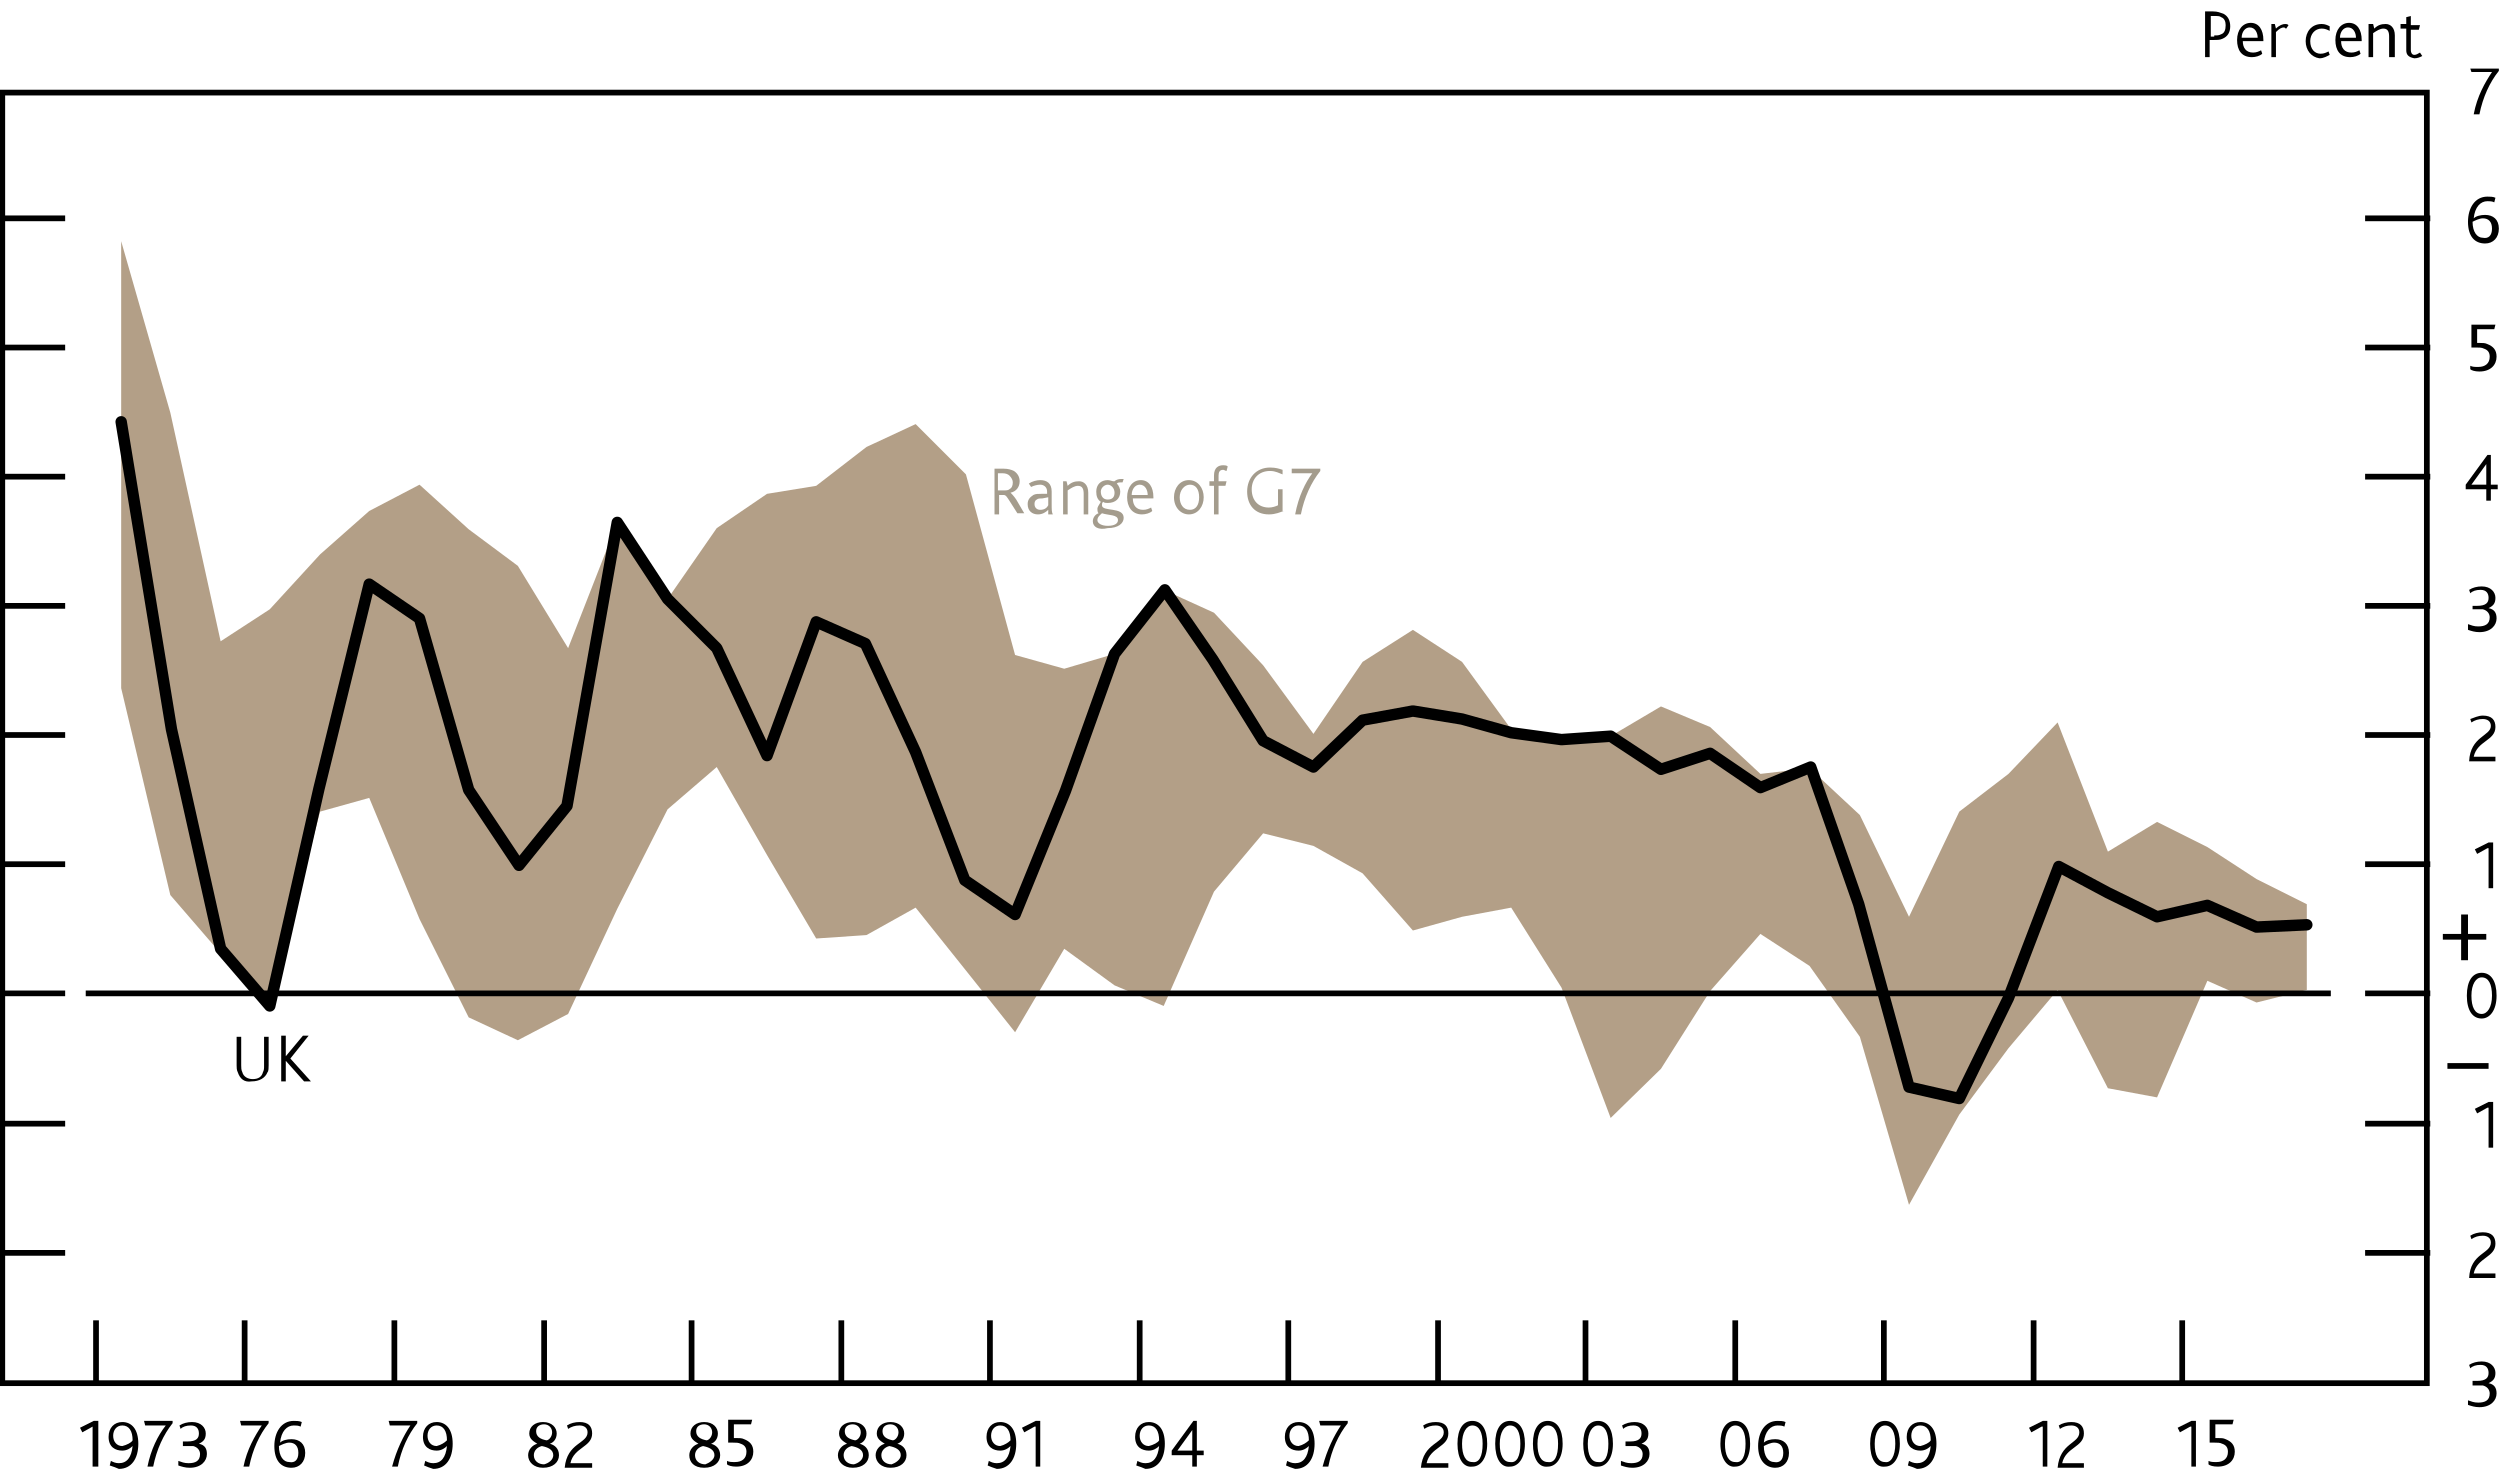 <?xml version="1.0" encoding="utf-8"?>
<!-- Generator: Adobe Illustrator 16.0.0, SVG Export Plug-In . SVG Version: 6.00 Build 0)  -->
<!DOCTYPE svg PUBLIC "-//W3C//DTD SVG 1.1//EN" "http://www.w3.org/Graphics/SVG/1.1/DTD/svg11.dtd">
<svg version="1.1" xmlns="http://www.w3.org/2000/svg" xmlns:xlink="http://www.w3.org/1999/xlink" x="0px" y="0px" width="218.7px"
	 height="129.7px" viewBox="0 0 218.7 129.7" style="enable-background:new 0 0 218.7 129.7;" xml:space="preserve">
<style type="text/css">
<![CDATA[
	.st0{fill:none;stroke:#000000;stroke-linecap:round;stroke-linejoin:round;stroke-miterlimit:10;}
	.st1{display:inline;fill:#B39F87;}
	.st2{display:inline;fill:#B50E7D;}
	.st3{fill:none;stroke:#000000;stroke-width:0.5;stroke-linecap:square;stroke-miterlimit:10;}
	.st4{fill:none;stroke:#000000;stroke-width:0.5;}
	.st5{display:inline;fill:none;stroke:#000000;}
	.st6{display:inline;fill:none;stroke:#000000;stroke-width:0.5;stroke-miterlimit:10;}
	.st7{display:inline;fill:#F9B000;}
	.st8{fill-rule:evenodd;clip-rule:evenodd;fill:#B39F87;}
	.st9{display:inline;fill:#6199CB;}
	.st10{fill:none;}
	.st11{display:inline;fill:none;stroke:#000000;stroke-width:0.5;}
	.st12{display:inline;}
	.st13{display:inline;fill:#00538A;}
	.st14{display:inline;fill:#D182AB;}
	.st15{display:inline;fill:#D9CEC1;}
	.st16{fill:none;stroke:#000000;stroke-width:0.5;stroke-linejoin:round;stroke-miterlimit:10;}
	.st17{display:none;}
	.st18{display:inline;fill:none;stroke:#000000;stroke-width:0.5;stroke-linecap:square;stroke-miterlimit:10;}
	.st19{fill:#A49C8D;}
	.st20{display:inline;fill:#7AB929;}
	.st21{display:inline;fill:#AA0B3C;}
]]>
</style>
<g id="Plus_x2F_minus">
	<g>
		<path d="M215.3,82.2h-1.6v-0.5h1.6V80h0.6v1.7h1.6v0.5h-1.6V84h-0.6V82.2z"/>
	</g>
	<g>
		<path d="M214.1,93h3.6v0.5h-3.6V93z"/>
	</g>
</g>
<g id="IR_colours" class="st17">
	<rect y="-51.7" class="st21" width="7.1" height="7.1"/>
	<rect y="-42.5" class="st13" width="7.1" height="7.1"/>
	<rect y="-33.3" class="st1" width="7.1" height="7.1"/>
	<rect x="42.5" y="-51.7" class="st14" width="7.1" height="7.1"/>
	<rect x="42.5" y="-42.5" class="st9" width="7.1" height="7.1"/>
	<rect x="42.5" y="-33.3" class="st15" width="7.1" height="7.1"/>
</g>
<g id="Boxes_and_Line" class="st17">
	<rect y="-51.7" class="st13" width="7.1" height="7.1"/>
	<rect y="-42.5" class="st2" width="7.1" height="7.1"/>
	<rect y="-33.3" class="st7" width="7.1" height="7.1"/>
	<line class="st5" x1="42.5" y1="-29.5" x2="49.6" y2="-29.5"/>
	<rect x="42.5" y="-51.7" class="st20" width="7.1" height="7.1"/>
	<rect x="42.5" y="-42.5" class="st21" width="7.1" height="7.1"/>
</g>
<g id="Ziggurat_Box" class="st17">
	<path class="st11" d="M178.1,120.9"/>
	<path class="st11" d="M186.8,120.9"/>
	<path class="st11" d="M22.7,121c0,0,166.7,0,166.8,0l0,0.1c0,0,2.1,3.3,2.1,3.3l1.8-6.7l2.6,6.7l2.2-6.7c0,0,0.9,2.4,1.1,3.1l0.1,0
		c0,0,12.5,0,12.5,0V7.6H0v113.4c0,0,12.7,0,12.7,0l0.1,0.2c0,0,2.1,3.3,2.1,3.3l1.8-6.7l2.6,6.7l2.2-6.7
		C21.5,117.8,22.4,120.2,22.7,121L22.7,121z"/>
</g>
<g id="Squiggle" class="st17">
	<g class="st12">
		<line class="st3" x1="0.4" y1="115.3" x2="5.8" y2="115.3"/>
		<polyline class="st4" points="5.8,115.2 5.8,116.5 4.9,117.2 6.8,117.9 4.9,118.8 6.8,119.6 5.7,120 5.7,121.1 		"/>
		<line class="st3" x1="0" y1="121.2" x2="212.2" y2="121.2"/>
	</g>
	<g class="st12">
		<polyline class="st4" points="206.3,115.2 206.3,116.4 205.3,117.2 207.3,117.8 205.3,118.7 207.3,119.5 206.1,120 206.1,121 		
			"/>
	</g>
	<line class="st6" x1="0" y1="7.4" x2="212.6" y2="7.4"/>
	<line class="st18" x1="0.2" y1="7.6" x2="0.2" y2="115.1"/>
	<line class="st18" x1="212.2" y1="7.6" x2="212.2" y2="115.1"/>
	<line class="st18" x1="206.4" y1="115.3" x2="211.8" y2="115.3"/>
</g>
<g id="Outline_Box">
	<rect x="0.2" y="8.1" class="st4" width="212.1" height="112.9"/>
</g>
<g id="Layer_1">
	<polygon class="st8" points="10.6,21.1 14.9,36.1 19.3,56.1 23.6,53.3 28,48.5 32.3,44.7 36.7,42.4 41,46.3 45.3,49.5 49.7,56.7 
		54,45.7 58.4,52.4 62.7,46.2 67.1,43.2 71.4,42.5 75.8,39.1 80.1,37.1 84.5,41.5 88.8,57.3 93.1,58.5 97.5,57.2 101.8,51.6 
		106.2,53.6 110.5,58.2 114.9,64.2 119.2,57.9 123.6,55.1 127.9,57.9 132.2,63.8 136.6,64.7 140.9,64.4 145.3,61.8 149.6,63.6 
		154,67.7 158.3,67.2 162.7,71.3 167,80.2 171.4,71 175.7,67.7 180,63.2 184.4,74.5 188.7,71.9 193.1,74.1 197.4,76.9 201.8,79.1 
		201.8,86.6 197.4,87.7 193.1,85.8 188.7,96 184.4,95.2 180,86.6 175.7,91.7 171.4,97.5 167,105.4 162.7,90.7 158.3,84.5 154,81.7 
		149.6,86.7 145.3,93.5 140.9,97.8 136.6,86.4 132.2,79.4 127.9,80.2 123.6,81.4 119.2,76.4 114.9,74 110.5,72.9 106.2,78 101.8,88 
		97.5,86.2 93.1,83 88.8,90.3 84.5,84.9 80.1,79.4 75.8,81.8 71.4,82.1 67.1,74.8 62.7,67.1 58.4,70.8 54,79.5 49.7,88.7 45.3,91 
		41,89 36.7,80.4 32.3,69.8 28,71 23.6,88 19.3,83.4 14.9,78.3 10.6,60.2 	"/>
	<line class="st10" x1="206.9" y1="7.8" x2="212.6" y2="7.8"/>
	<line class="st16" x1="206.9" y1="19.1" x2="212.6" y2="19.1"/>
	<line class="st16" x1="206.9" y1="30.4" x2="212.6" y2="30.4"/>
	<line class="st16" x1="206.9" y1="41.7" x2="212.6" y2="41.7"/>
	<line class="st16" x1="206.9" y1="53" x2="212.6" y2="53"/>
	<line class="st16" x1="206.9" y1="64.3" x2="212.6" y2="64.3"/>
	<line class="st16" x1="206.9" y1="75.6" x2="212.6" y2="75.6"/>
	<line class="st16" x1="206.9" y1="86.9" x2="212.6" y2="86.9"/>
	<line class="st16" x1="206.9" y1="98.3" x2="212.6" y2="98.3"/>
	<line class="st16" x1="206.9" y1="109.6" x2="212.6" y2="109.6"/>
	<line class="st10" x1="206.9" y1="120.9" x2="212.6" y2="120.9"/>
	<line class="st10" x1="0.1" y1="7.8" x2="5.7" y2="7.8"/>
	<line class="st16" x1="0.1" y1="19.1" x2="5.7" y2="19.1"/>
	<line class="st16" x1="0.1" y1="30.4" x2="5.7" y2="30.4"/>
	<line class="st16" x1="0.1" y1="41.7" x2="5.7" y2="41.7"/>
	<line class="st16" x1="0.1" y1="53" x2="5.7" y2="53"/>
	<line class="st16" x1="0.1" y1="64.3" x2="5.7" y2="64.3"/>
	<line class="st16" x1="0.1" y1="75.6" x2="5.7" y2="75.6"/>
	<line class="st16" x1="0.1" y1="86.9" x2="5.7" y2="86.9"/>
	<line class="st16" x1="0.1" y1="98.3" x2="5.7" y2="98.3"/>
	<line class="st16" x1="0.1" y1="109.6" x2="5.7" y2="109.6"/>
	<line class="st10" x1="0.1" y1="120.9" x2="5.7" y2="120.9"/>
	<line class="st10" x1="204" y1="115.5" x2="204" y2="121.2"/>
	<line class="st16" x1="190.9" y1="115.5" x2="190.9" y2="121.2"/>
	<line class="st16" x1="177.9" y1="115.5" x2="177.9" y2="121.2"/>
	<line class="st16" x1="164.8" y1="115.5" x2="164.8" y2="121.2"/>
	<line class="st16" x1="151.8" y1="115.5" x2="151.8" y2="121.2"/>
	<line class="st16" x1="138.7" y1="115.5" x2="138.7" y2="121.2"/>
	<line class="st16" x1="125.8" y1="115.5" x2="125.8" y2="121.2"/>
	<line class="st16" x1="112.7" y1="115.5" x2="112.7" y2="121.2"/>
	<line class="st16" x1="99.7" y1="115.5" x2="99.7" y2="121.2"/>
	<line class="st16" x1="86.6" y1="115.5" x2="86.6" y2="121.2"/>
	<line class="st16" x1="73.6" y1="115.5" x2="73.6" y2="121.2"/>
	<line class="st16" x1="60.5" y1="115.5" x2="60.5" y2="121.2"/>
	<line class="st16" x1="47.6" y1="115.5" x2="47.6" y2="121.2"/>
	<line class="st16" x1="34.5" y1="115.5" x2="34.5" y2="121.2"/>
	<line class="st16" x1="21.4" y1="115.5" x2="21.4" y2="121.2"/>
	<line class="st16" x1="8.4" y1="115.5" x2="8.4" y2="121.2"/>
	<g>
		<g>
			<path d="M215.9,122.5c0.3,0.1,0.5,0.2,0.9,0.2c0.6,0,1-0.2,1-0.8c0-0.3-0.2-0.6-0.6-0.7c-0.1,0-0.3,0-0.5,0h-0.4v-0.4h0.4
				c0.8,0,1-0.3,1-0.7c0-0.4-0.2-0.7-0.7-0.7c-0.4,0-0.7,0.1-0.9,0.3l-0.1-0.3c0.3-0.2,0.7-0.3,1.1-0.3c0.8,0,1.2,0.5,1.2,1
				c0,0.5-0.2,0.7-0.6,0.9v0c0.5,0.1,0.7,0.4,0.7,0.9c0,0.6-0.5,1.2-1.5,1.2c-0.4,0-0.7-0.1-1-0.2L215.9,122.5z"/>
		</g>
	</g>
	<g>
		<g>
			<path d="M217.9,108.7c0-0.4-0.3-0.6-0.7-0.6s-0.7,0.1-1,0.3l-0.1-0.3c0.3-0.2,0.7-0.3,1.1-0.3c0.8,0,1.1,0.4,1.1,1
				c0,1.2-1.6,1.2-1.9,2.6h1.9v0.4H216C216.1,109.6,217.9,109.7,217.9,108.7z"/>
		</g>
	</g>
	<g>
		<g>
			<path d="M217.6,96.9l-0.9,0.5l-0.2-0.4l1.2-0.6h0.4v4h-0.4V96.9z"/>
		</g>
	</g>
	<g>
		<g>
			<path d="M215.8,87.1c0-1.3,0.5-2,1.3-2c0.8,0,1.3,0.7,1.3,2s-0.6,2-1.3,2C216.3,89.1,215.8,88.4,215.8,87.1z M218,87.1
				c0-1-0.3-1.6-0.9-1.6c-0.5,0-0.9,0.6-0.9,1.6s0.3,1.6,0.9,1.6C217.6,88.7,218,88.1,218,87.1z"/>
		</g>
	</g>
	<g>
		<g>
			<path d="M217.6,74.2l-0.9,0.5l-0.2-0.4l1.2-0.6h0.4v4h-0.4V74.2z"/>
		</g>
	</g>
	<g>
		<g>
			<path d="M217.9,63.5c0-0.4-0.3-0.6-0.7-0.6s-0.7,0.1-1,0.3l-0.1-0.3c0.3-0.1,0.7-0.3,1.1-0.3c0.8,0,1.1,0.4,1.1,1
				c0,1.2-1.6,1.2-1.9,2.6h1.9v0.4H216C216.1,64.4,217.9,64.4,217.9,63.5z"/>
		</g>
	</g>
	<g>
		<g>
			<path d="M215.9,54.6c0.3,0.1,0.5,0.2,0.9,0.2c0.6,0,1-0.2,1-0.8c0-0.3-0.2-0.6-0.6-0.7c-0.1,0-0.3,0-0.5,0h-0.4V53h0.4
				c0.8,0,1-0.3,1-0.7c0-0.4-0.2-0.7-0.7-0.7c-0.4,0-0.7,0.1-0.9,0.3l-0.1-0.3c0.3-0.2,0.7-0.3,1.1-0.3c0.8,0,1.2,0.5,1.2,1
				c0,0.5-0.2,0.7-0.6,0.9v0c0.5,0.1,0.7,0.4,0.7,0.9c0,0.6-0.5,1.2-1.5,1.2c-0.4,0-0.7-0.1-1-0.2L215.9,54.6z"/>
		</g>
	</g>
	<g>
		<g>
			<path d="M215.7,42.4l1.9-2.6h0.3v2.6h0.6v0.4h-0.6v1h-0.4v-1h-1.8V42.4z M216.7,42.4h0.8v-0.9c0-0.4,0-0.7,0-0.9l-1.3,1.8
				C216.4,42.4,216.6,42.4,216.7,42.4z"/>
		</g>
	</g>
	<g>
		<g>
			<path d="M216.1,32c0.2,0.1,0.4,0.1,0.7,0.1c0.6,0,1-0.3,1-0.9c0-0.4-0.2-0.6-0.5-0.7c-0.2-0.1-0.4-0.1-0.7-0.1h-0.4v-2h2.1
				l-0.1,0.4h-1.5v1.2h0.2c0.3,0,0.5,0,0.7,0.1c0.5,0.2,0.8,0.5,0.8,1.1c0,0.7-0.5,1.3-1.5,1.3c-0.4,0-0.7-0.1-0.8-0.2L216.1,32z"/>
		</g>
	</g>
	<g>
		<g>
			<path d="M215.9,19.4c0-1.2,0.6-2.2,1.7-2.2c0.2,0,0.5,0,0.7,0.1l-0.1,0.4c-0.2-0.1-0.4-0.1-0.6-0.1c-0.6,0-1.1,0.5-1.2,1.5
				c0.2-0.2,0.6-0.3,1-0.3c0.7,0,1.2,0.4,1.2,1.2c0,0.8-0.5,1.3-1.2,1.3C216.5,21.3,215.9,20.7,215.9,19.4z M218,20
				c0-0.6-0.3-0.9-0.8-0.9c-0.3,0-0.7,0.2-0.9,0.3c0,0.9,0.4,1.4,0.9,1.4C217.7,20.9,218,20.6,218,20z"/>
		</g>
	</g>
	<g>
		<g>
			<path d="M218,6.3h-1.8L216.1,6h2.5v0.2c-0.8,1-1.4,2.3-1.7,3.8h-0.5C216.7,8.4,217.4,7.2,218,6.3z"/>
		</g>
	</g>
	<g>
		<g>
			<path d="M8.1,124.8l-0.9,0.5L7,124.9l1.2-0.6h0.4v4H8.1V124.8z"/>
			<path d="M9.6,128.2l0.1-0.4c0.2,0.1,0.4,0.2,0.7,0.2c0.7,0,1.1-0.5,1.2-1.5h0c-0.2,0.2-0.5,0.4-0.9,0.4c-0.6,0-1.2-0.3-1.2-1.2
				c0-0.8,0.5-1.3,1.2-1.3c0.8,0,1.4,0.6,1.4,1.9c0,1.3-0.6,2.2-1.7,2.2C10.2,128.4,9.9,128.3,9.6,128.2z M11.6,126
				c0-0.8-0.3-1.3-0.9-1.3c-0.5,0-0.8,0.4-0.8,0.9c0,0.5,0.3,0.9,0.8,0.9C11.1,126.4,11.5,126.2,11.6,126z"/>
			<path d="M14.5,124.7h-1.8l-0.1-0.4h2.5v0.2c-0.8,1-1.4,2.3-1.7,3.8h-0.5C13.2,126.8,13.8,125.6,14.5,124.7z"/>
			<path d="M15.6,127.8c0.3,0.1,0.5,0.2,0.9,0.2c0.6,0,1-0.2,1-0.8c0-0.3-0.2-0.6-0.6-0.7c-0.1,0-0.3,0-0.5,0H16v-0.4h0.4
				c0.8,0,1-0.3,1-0.7c0-0.4-0.2-0.7-0.7-0.7c-0.4,0-0.7,0.1-0.9,0.3l-0.1-0.3c0.3-0.2,0.7-0.3,1.1-0.3c0.8,0,1.2,0.5,1.2,1
				c0,0.5-0.2,0.7-0.6,0.9v0c0.5,0.1,0.7,0.4,0.7,0.9c0,0.6-0.5,1.2-1.5,1.2c-0.4,0-0.7-0.1-1-0.2L15.6,127.8z"/>
		</g>
	</g>
	<g>
		<g>
			<path d="M22.9,124.7h-1.8l-0.1-0.4h2.5v0.2c-0.8,1-1.4,2.3-1.7,3.8h-0.5C21.6,126.8,22.3,125.6,22.9,124.7z"/>
			<path d="M24,126.5c0-1.2,0.6-2.2,1.7-2.2c0.2,0,0.5,0,0.7,0.1l-0.1,0.4c-0.2-0.1-0.4-0.1-0.6-0.1c-0.6,0-1.1,0.5-1.2,1.5
				c0.2-0.2,0.6-0.3,1-0.3c0.7,0,1.2,0.4,1.2,1.2c0,0.8-0.5,1.3-1.2,1.3C24.6,128.4,24,127.8,24,126.5z M26.1,127.1
				c0-0.6-0.3-0.9-0.8-0.9c-0.3,0-0.7,0.2-0.9,0.3c0,0.9,0.4,1.4,0.9,1.4C25.8,128,26.1,127.7,26.1,127.1z"/>
		</g>
	</g>
	<g>
		<g>
			<path d="M35.9,124.7h-1.8l-0.1-0.4h2.5v0.2c-0.8,1-1.4,2.3-1.7,3.8h-0.5C34.7,126.8,35.3,125.6,35.9,124.7z"/>
			<path d="M37.1,128.2l0.1-0.4c0.2,0.1,0.4,0.2,0.7,0.2c0.7,0,1.1-0.5,1.2-1.5h0c-0.2,0.2-0.5,0.4-0.9,0.4c-0.6,0-1.2-0.3-1.2-1.2
				c0-0.8,0.5-1.3,1.2-1.3c0.8,0,1.4,0.6,1.4,1.9c0,1.3-0.6,2.2-1.7,2.2C37.6,128.4,37.3,128.3,37.1,128.2z M39.1,126
				c0-0.8-0.3-1.3-0.9-1.3c-0.5,0-0.8,0.4-0.8,0.9c0,0.5,0.3,0.9,0.8,0.9C38.6,126.4,38.9,126.2,39.1,126z"/>
		</g>
	</g>
	<g>
		<g>
			<path d="M46.2,127.3c0-0.5,0.4-0.9,0.8-1v0c-0.3-0.2-0.7-0.4-0.7-0.9c0-0.6,0.5-1,1.2-1c0.8,0,1.2,0.5,1.2,1
				c0,0.5-0.3,0.8-0.6,0.9v0c0.4,0.1,0.8,0.4,0.8,1c0,0.6-0.5,1.1-1.4,1.1C46.7,128.4,46.2,127.9,46.2,127.3z M48.4,127.3
				c0-0.5-0.5-0.7-1-0.8c-0.4,0.1-0.7,0.4-0.7,0.8c0,0.5,0.4,0.8,0.9,0.8C48,128,48.4,127.7,48.4,127.3z M48.3,125.3
				c0-0.4-0.3-0.7-0.7-0.7c-0.4,0-0.7,0.2-0.7,0.6c0,0.5,0.4,0.7,0.9,0.8C48,126,48.3,125.7,48.3,125.3z"/>
			<path d="M51.4,125.3c0-0.4-0.3-0.6-0.7-0.6s-0.7,0.1-1,0.3l-0.1-0.3c0.3-0.2,0.7-0.3,1.1-0.3c0.8,0,1.1,0.4,1.1,1
				c0,1.2-1.6,1.2-1.9,2.6h1.9v0.4h-2.4C49.6,126.2,51.4,126.3,51.4,125.3z"/>
		</g>
	</g>
	<g>
		<g>
			<path d="M60.3,127.3c0-0.5,0.4-0.9,0.8-1v0c-0.3-0.2-0.7-0.4-0.7-0.9c0-0.6,0.5-1,1.2-1c0.8,0,1.2,0.5,1.2,1
				c0,0.5-0.3,0.8-0.6,0.9v0c0.4,0.1,0.8,0.4,0.8,1c0,0.6-0.5,1.1-1.4,1.1C60.7,128.4,60.3,127.9,60.3,127.3z M62.5,127.3
				c0-0.5-0.5-0.7-1-0.8c-0.4,0.1-0.7,0.4-0.7,0.8c0,0.5,0.4,0.8,0.9,0.8C62,128,62.5,127.7,62.5,127.3z M62.3,125.3
				c0-0.4-0.3-0.7-0.7-0.7c-0.4,0-0.7,0.2-0.7,0.6c0,0.5,0.4,0.7,0.9,0.8C62,126,62.3,125.7,62.3,125.3z"/>
			<path d="M63.6,127.8c0.2,0.1,0.4,0.1,0.7,0.1c0.6,0,1-0.3,1-0.9c0-0.4-0.2-0.6-0.5-0.7c-0.2-0.1-0.4-0.1-0.7-0.1h-0.4v-2h2.1
				l-0.1,0.4h-1.5v1.2h0.2c0.3,0,0.5,0,0.7,0.1c0.5,0.2,0.8,0.5,0.8,1.1c0,0.7-0.5,1.3-1.5,1.3c-0.4,0-0.7-0.1-0.8-0.2L63.6,127.8z"
				/>
		</g>
	</g>
	<g>
		<g>
			<path d="M73.3,127.3c0-0.5,0.4-0.9,0.8-1v0c-0.3-0.2-0.7-0.4-0.7-0.9c0-0.6,0.5-1,1.2-1c0.8,0,1.2,0.5,1.2,1
				c0,0.5-0.3,0.8-0.6,0.9v0c0.4,0.1,0.8,0.4,0.8,1c0,0.6-0.5,1.1-1.4,1.1C73.8,128.4,73.3,127.9,73.3,127.3z M75.5,127.3
				c0-0.5-0.5-0.7-1-0.8c-0.4,0.1-0.7,0.4-0.7,0.8c0,0.5,0.4,0.8,0.9,0.8C75.1,128,75.5,127.7,75.5,127.3z M75.3,125.3
				c0-0.4-0.3-0.7-0.7-0.7c-0.4,0-0.7,0.2-0.7,0.6c0,0.5,0.4,0.7,0.9,0.8C75,126,75.3,125.7,75.3,125.3z"/>
			<path d="M76.6,127.3c0-0.5,0.4-0.9,0.8-1v0c-0.3-0.2-0.7-0.4-0.7-0.9c0-0.6,0.5-1,1.2-1c0.8,0,1.2,0.5,1.2,1
				c0,0.5-0.3,0.8-0.6,0.9v0c0.4,0.1,0.8,0.4,0.8,1c0,0.6-0.5,1.1-1.4,1.1C77.1,128.4,76.6,127.9,76.6,127.3z M78.8,127.3
				c0-0.5-0.5-0.7-1-0.8c-0.4,0.1-0.7,0.4-0.7,0.8c0,0.5,0.4,0.8,0.9,0.8C78.3,128,78.8,127.7,78.8,127.3z M78.6,125.3
				c0-0.4-0.3-0.7-0.7-0.7c-0.4,0-0.7,0.2-0.7,0.6c0,0.5,0.4,0.7,0.9,0.8C78.3,126,78.6,125.7,78.6,125.3z"/>
		</g>
	</g>
	<g>
		<g>
			<path d="M86.4,128.2l0.1-0.4c0.2,0.1,0.4,0.2,0.7,0.2c0.7,0,1.1-0.5,1.2-1.5h0c-0.2,0.2-0.5,0.4-0.9,0.4c-0.6,0-1.2-0.3-1.2-1.2
				c0-0.8,0.5-1.3,1.2-1.3c0.8,0,1.4,0.6,1.4,1.9c0,1.3-0.6,2.2-1.7,2.2C86.9,128.4,86.6,128.3,86.4,128.2z M88.4,126
				c0-0.8-0.3-1.3-0.9-1.3c-0.5,0-0.8,0.4-0.8,0.9c0,0.5,0.3,0.9,0.8,0.9C87.9,126.4,88.2,126.2,88.4,126z"/>
			<path d="M90.5,124.8l-0.9,0.5l-0.2-0.4l1.2-0.6h0.4v4h-0.4V124.8z"/>
		</g>
	</g>
	<g>
		<g>
			<path d="M99.4,128.2l0.1-0.4c0.2,0.1,0.4,0.2,0.7,0.2c0.7,0,1.1-0.5,1.2-1.5h0c-0.2,0.2-0.5,0.4-0.9,0.4c-0.6,0-1.2-0.3-1.2-1.2
				c0-0.8,0.5-1.3,1.2-1.3c0.8,0,1.4,0.6,1.4,1.9c0,1.3-0.6,2.2-1.7,2.2C100,128.4,99.7,128.3,99.4,128.2z M101.4,126
				c0-0.8-0.3-1.3-0.9-1.3c-0.5,0-0.8,0.4-0.8,0.9c0,0.5,0.3,0.9,0.8,0.9C100.9,126.4,101.3,126.2,101.4,126z"/>
			<path d="M102.5,126.9l1.9-2.6h0.3v2.6h0.6v0.4h-0.6v1h-0.4v-1h-1.8V126.9z M103.5,126.9h0.8v-0.9c0-0.4,0-0.7,0-0.9l-1.3,1.8
				C103.1,126.9,103.3,126.9,103.5,126.9z"/>
		</g>
	</g>
	<g>
		<g>
			<path d="M112.5,128.2l0.1-0.4c0.2,0.1,0.4,0.2,0.7,0.2c0.7,0,1.1-0.5,1.2-1.5h0c-0.2,0.2-0.5,0.4-0.9,0.4c-0.6,0-1.2-0.3-1.2-1.2
				c0-0.8,0.5-1.3,1.2-1.3c0.8,0,1.4,0.6,1.4,1.9c0,1.3-0.6,2.2-1.7,2.2C113,128.4,112.7,128.3,112.5,128.2z M114.5,126
				c0-0.8-0.3-1.3-0.9-1.3c-0.5,0-0.8,0.4-0.8,0.9c0,0.5,0.3,0.9,0.8,0.9C114,126.4,114.3,126.2,114.5,126z"/>
			<path d="M117.3,124.7h-1.8l-0.1-0.4h2.5v0.2c-0.8,1-1.4,2.3-1.7,3.8h-0.5C116.1,126.8,116.7,125.6,117.3,124.7z"/>
		</g>
	</g>
	<g>
		<g>
			<path d="M126.3,125.3c0-0.4-0.3-0.6-0.7-0.6s-0.7,0.1-1,0.3l-0.1-0.3c0.3-0.2,0.7-0.3,1.1-0.3c0.8,0,1.1,0.4,1.1,1
				c0,1.2-1.6,1.2-1.9,2.6h1.9v0.4h-2.4C124.5,126.2,126.3,126.3,126.3,125.3z"/>
			<path d="M127.5,126.3c0-1.3,0.5-2,1.3-2c0.8,0,1.3,0.7,1.3,2s-0.6,2-1.3,2C128,128.4,127.5,127.6,127.5,126.3z M129.7,126.3
				c0-1-0.3-1.6-0.9-1.6c-0.5,0-0.9,0.6-0.9,1.6s0.3,1.6,0.9,1.6C129.4,128,129.7,127.4,129.7,126.3z"/>
			<path d="M130.8,126.3c0-1.3,0.5-2,1.3-2c0.8,0,1.3,0.7,1.3,2s-0.6,2-1.3,2C131.3,128.4,130.8,127.6,130.8,126.3z M133,126.3
				c0-1-0.3-1.6-0.9-1.6c-0.5,0-0.9,0.6-0.9,1.6s0.3,1.6,0.9,1.6C132.7,128,133,127.4,133,126.3z"/>
			<path d="M134.1,126.3c0-1.3,0.5-2,1.3-2c0.8,0,1.3,0.7,1.3,2s-0.6,2-1.3,2C134.6,128.4,134.1,127.6,134.1,126.3z M136.3,126.3
				c0-1-0.3-1.6-0.9-1.6c-0.5,0-0.9,0.6-0.9,1.6s0.3,1.6,0.9,1.6C136,128,136.3,127.4,136.3,126.3z"/>
		</g>
	</g>
	<g>
		<g>
			<path d="M138.5,126.3c0-1.3,0.5-2,1.3-2c0.8,0,1.3,0.7,1.3,2s-0.6,2-1.3,2C139,128.4,138.5,127.6,138.5,126.3z M140.7,126.3
				c0-1-0.3-1.6-0.9-1.6c-0.5,0-0.9,0.6-0.9,1.6s0.3,1.6,0.9,1.6C140.4,128,140.7,127.4,140.7,126.3z"/>
			<path d="M141.8,127.8c0.3,0.1,0.5,0.2,0.9,0.2c0.6,0,1-0.2,1-0.8c0-0.3-0.2-0.6-0.6-0.7c-0.1,0-0.3,0-0.5,0h-0.4v-0.4h0.4
				c0.8,0,1-0.3,1-0.7c0-0.4-0.2-0.7-0.7-0.7c-0.4,0-0.7,0.1-0.9,0.3l-0.1-0.3c0.3-0.2,0.7-0.3,1.1-0.3c0.8,0,1.2,0.5,1.2,1
				c0,0.5-0.2,0.7-0.6,0.9v0c0.5,0.1,0.7,0.4,0.7,0.9c0,0.6-0.5,1.2-1.5,1.2c-0.4,0-0.7-0.1-1-0.2L141.8,127.8z"/>
		</g>
	</g>
	<g>
		<g>
			<path d="M150.5,126.3c0-1.3,0.5-2,1.3-2c0.8,0,1.3,0.7,1.3,2s-0.6,2-1.3,2C151.1,128.4,150.5,127.6,150.5,126.3z M152.7,126.3
				c0-1-0.3-1.6-0.9-1.6c-0.5,0-0.9,0.6-0.9,1.6s0.3,1.6,0.9,1.6C152.4,128,152.7,127.4,152.7,126.3z"/>
			<path d="M153.8,126.5c0-1.2,0.6-2.2,1.7-2.2c0.2,0,0.5,0,0.7,0.1l-0.1,0.4c-0.2-0.1-0.4-0.1-0.6-0.1c-0.6,0-1.1,0.5-1.2,1.5
				c0.2-0.2,0.6-0.3,1-0.3c0.7,0,1.2,0.4,1.2,1.2c0,0.8-0.5,1.3-1.2,1.3C154.5,128.4,153.8,127.8,153.8,126.5z M156,127.1
				c0-0.6-0.3-0.9-0.8-0.9c-0.3,0-0.7,0.2-0.9,0.3c0,0.9,0.4,1.4,0.9,1.4C155.7,128,156,127.7,156,127.1z"/>
		</g>
	</g>
	<g>
		<g>
			<path d="M163.6,126.3c0-1.3,0.5-2,1.3-2c0.8,0,1.3,0.7,1.3,2s-0.6,2-1.3,2C164.1,128.4,163.6,127.6,163.6,126.3z M165.8,126.3
				c0-1-0.3-1.6-0.9-1.6c-0.5,0-0.9,0.6-0.9,1.6s0.3,1.6,0.9,1.6C165.4,128,165.8,127.4,165.8,126.3z"/>
			<path d="M166.9,128.2l0.1-0.4c0.2,0.1,0.4,0.2,0.7,0.2c0.7,0,1.1-0.5,1.2-1.5h0c-0.2,0.2-0.5,0.4-0.9,0.4c-0.6,0-1.2-0.3-1.2-1.2
				c0-0.8,0.5-1.3,1.2-1.3c0.8,0,1.4,0.6,1.4,1.9c0,1.3-0.6,2.2-1.7,2.2C167.5,128.4,167.2,128.3,166.9,128.2z M168.9,126
				c0-0.8-0.3-1.3-0.9-1.3c-0.5,0-0.8,0.4-0.8,0.9c0,0.5,0.3,0.9,0.8,0.9C168.4,126.4,168.8,126.2,168.9,126z"/>
		</g>
	</g>
	<g>
		<g>
			<path d="M178.6,124.8l-0.9,0.5l-0.2-0.4l1.2-0.6h0.4v4h-0.4V124.8z"/>
			<path d="M181.9,125.3c0-0.4-0.3-0.6-0.7-0.6s-0.7,0.1-1,0.3l-0.1-0.3c0.3-0.2,0.7-0.3,1.1-0.3c0.8,0,1.1,0.4,1.1,1
				c0,1.2-1.6,1.2-1.9,2.6h1.9v0.4H180C180.2,126.2,181.9,126.3,181.9,125.3z"/>
		</g>
	</g>
	<g>
		<g>
			<path d="M191.6,124.8l-0.9,0.5l-0.2-0.4l1.2-0.6h0.4v4h-0.4V124.8z"/>
			<path d="M193.2,127.8c0.2,0.1,0.4,0.1,0.7,0.1c0.6,0,1-0.3,1-0.9c0-0.4-0.2-0.6-0.5-0.7c-0.2-0.1-0.4-0.1-0.7-0.1h-0.4v-2h2.1
				l-0.1,0.4h-1.5v1.2h0.2c0.3,0,0.5,0,0.7,0.1c0.5,0.2,0.8,0.5,0.8,1.1c0,0.7-0.5,1.3-1.5,1.3c-0.4,0-0.7-0.1-0.8-0.2L193.2,127.8z
				"/>
		</g>
	</g>
	<g>
		<g>
			<path d="M192.9,1h0.7c0.4,0,0.6,0.1,0.9,0.2c0.4,0.2,0.6,0.6,0.6,1.1c0,0.5-0.2,0.9-0.7,1.1c-0.2,0.1-0.5,0.1-0.8,0.1h-0.3V5
				h-0.4V1z M193.7,3.1c0.3,0,0.4,0,0.6-0.1c0.3-0.1,0.4-0.4,0.4-0.8c0-0.3-0.1-0.6-0.4-0.7c-0.1-0.1-0.3-0.1-0.6-0.1h-0.3v1.8
				H193.7z"/>
			<path d="M195.7,3.5c0-0.9,0.5-1.5,1.2-1.5c0.7,0,1.1,0.6,1.1,1.5v0.1h-1.8c0,0.6,0.3,1,0.9,1c0.3,0,0.5-0.1,0.7-0.2l0.1,0.3
				C197.7,4.9,197.3,5,197,5C196.1,5,195.7,4.4,195.7,3.5z M197.5,3.3c0-0.4-0.2-0.9-0.7-0.9c-0.4,0-0.7,0.4-0.7,0.9H197.5z"/>
			<path d="M198.6,2.1h0.4l0.1,0.4c0.3-0.3,0.6-0.4,0.8-0.4c0.1,0,0.2,0,0.3,0.1L200,2.5c-0.1,0-0.1-0.1-0.2-0.1
				c-0.2,0-0.4,0.1-0.7,0.4V5h-0.4V2.1z"/>
			<path d="M201.7,3.6c0-0.8,0.5-1.5,1.4-1.5c0.3,0,0.5,0.1,0.7,0.2v0.4c-0.2-0.1-0.4-0.2-0.7-0.2c-0.6,0-1,0.5-1,1.1
				c0,0.7,0.4,1.1,0.9,1.1c0.3,0,0.5-0.1,0.7-0.2l0.1,0.3c-0.2,0.1-0.5,0.3-0.9,0.3C202.2,5,201.7,4.4,201.7,3.6z"/>
			<path d="M204.3,3.5c0-0.9,0.5-1.5,1.2-1.5c0.7,0,1.1,0.6,1.1,1.5v0.1h-1.8c0,0.6,0.3,1,0.9,1c0.3,0,0.5-0.1,0.7-0.2l0.1,0.3
				c-0.2,0.2-0.6,0.3-0.9,0.3C204.7,5,204.3,4.4,204.3,3.5z M206.1,3.3c0-0.4-0.2-0.9-0.7-0.9c-0.4,0-0.7,0.4-0.7,0.9H206.1z"/>
			<path d="M207.2,2.1h0.4l0.1,0.4c0.3-0.3,0.6-0.4,1-0.4c0.4,0,0.8,0.3,0.8,1V5H209V3.2c0-0.4-0.1-0.7-0.5-0.7
				c-0.3,0-0.6,0.2-0.9,0.4V5h-0.4V2.1z"/>
			<path d="M210.5,4.4V2.5H210V2.1h0.5V1.5l0.4-0.1v0.8h0.8l-0.1,0.4h-0.7v1.8c0,0.2,0.1,0.4,0.3,0.4c0.2,0,0.3-0.1,0.5-0.2l0.2,0.3
				c-0.2,0.1-0.4,0.2-0.7,0.2C210.7,5,210.5,4.8,210.5,4.4z"/>
		</g>
	</g>
	<g>
		<g>
			<path class="st19" d="M87,41h0.8c0.4,0,0.7,0.1,0.9,0.2c0.3,0.2,0.5,0.5,0.5,0.9c0,0.5-0.3,0.9-0.8,1v0c0.1,0.1,0.3,0.3,0.5,0.6
				l0.7,1.2H89l-0.7-1.1c-0.2-0.3-0.3-0.5-0.5-0.5h-0.4v1.7H87V41z M87.8,42.9c0.2,0,0.4,0,0.5-0.1c0.2-0.1,0.3-0.3,0.3-0.6
				c0-0.2-0.1-0.4-0.3-0.6c-0.1-0.1-0.3-0.2-0.6-0.2h-0.4v1.5H87.8z"/>
			<path class="st19" d="M91.7,44.6c-0.2,0.2-0.5,0.4-0.9,0.4c-0.5,0-0.9-0.3-0.9-0.9c0-0.4,0.2-0.6,0.5-0.8
				c0.2-0.1,0.4-0.1,0.7-0.1l0.5,0V43c0-0.4-0.3-0.6-0.6-0.6c-0.3,0-0.6,0.1-0.8,0.2l-0.2-0.3c0.3-0.2,0.7-0.3,1-0.3
				c0.6,0,1,0.3,1,1v1c0,0.6,0,0.8,0.1,1h-0.4L91.7,44.6z M91.2,43.6c-0.2,0-0.4,0-0.5,0.1c-0.2,0.1-0.2,0.3-0.2,0.4
				c0,0.3,0.2,0.5,0.5,0.5c0.4,0,0.6-0.2,0.7-0.4v-0.7L91.2,43.6z"/>
			<path class="st19" d="M92.9,42.1h0.4l0.1,0.4c0.3-0.3,0.6-0.4,1-0.4c0.4,0,0.8,0.3,0.8,1v1.9h-0.4v-1.8c0-0.4-0.1-0.7-0.5-0.7
				c-0.3,0-0.6,0.2-0.9,0.4v2.1h-0.4V42.1z"/>
			<path class="st19" d="M95.6,45.6c0-0.3,0.2-0.6,0.5-0.7C96,44.8,96,44.6,96,44.5c0-0.1,0.1-0.3,0.3-0.6c-0.3-0.2-0.4-0.5-0.4-0.9
				c0-0.6,0.4-1,1-1c0.2,0,0.4,0.1,0.5,0.1c0,0,0,0,0.1,0c0.1-0.1,0.3-0.2,0.6-0.2c0.1,0,0.1,0,0.2,0l-0.1,0.3c-0.1,0-0.1,0-0.2,0
				c-0.1,0-0.2,0-0.3,0.1c0.2,0.2,0.3,0.5,0.3,0.7c0,0.6-0.4,1-1.1,1c-0.1,0-0.3,0-0.4-0.1c-0.1,0.1-0.1,0.2-0.1,0.3
				c0,0.6,1.9,0.1,1.9,1.1c0,0.5-0.5,0.9-1.4,0.9C96.1,46.4,95.6,46.1,95.6,45.6z M97.8,45.5c0-0.5-0.8-0.4-1.4-0.6
				C96.3,45,96,45.2,96,45.5c0,0.3,0.4,0.5,0.9,0.5C97.5,46,97.8,45.8,97.8,45.5z M97.5,43.1c0-0.4-0.3-0.7-0.6-0.7
				s-0.6,0.3-0.6,0.6c0,0.4,0.2,0.7,0.6,0.7C97.3,43.7,97.5,43.5,97.5,43.1z"/>
			<path class="st19" d="M98.6,43.5c0-0.9,0.5-1.5,1.2-1.5c0.7,0,1.1,0.6,1.1,1.5v0.1h-1.8c0,0.6,0.3,1,0.9,1c0.3,0,0.5-0.1,0.7-0.2
				l0.1,0.3c-0.2,0.2-0.6,0.3-0.9,0.3C99,45,98.6,44.3,98.6,43.5z M100.4,43.3c0-0.4-0.2-0.9-0.7-0.9c-0.4,0-0.7,0.4-0.7,0.9H100.4z
				"/>
			<path class="st19" d="M102.7,43.5c0-0.8,0.5-1.5,1.3-1.5c0.8,0,1.3,0.7,1.3,1.5c0,0.8-0.5,1.5-1.3,1.5
				C103.3,45,102.7,44.4,102.7,43.5z M104.9,43.5c0-0.7-0.3-1.1-0.8-1.1c-0.5,0-0.9,0.5-0.9,1.1c0,0.6,0.3,1.1,0.9,1.1
				C104.6,44.6,104.9,44.2,104.9,43.5z"/>
			<path class="st19" d="M106.2,42.5h-0.4v-0.4h0.4v-0.5c0-0.7,0.4-0.9,0.8-0.9c0.1,0,0.3,0,0.4,0.1l-0.1,0.4
				c-0.1,0-0.2-0.1-0.3-0.1c-0.3,0-0.4,0.2-0.4,0.5v0.5h0.7l-0.1,0.4h-0.6v2.5h-0.4V42.5z"/>
			<path class="st19" d="M112.3,44.7c-0.3,0.1-0.7,0.3-1.3,0.3c-1.2,0-1.9-0.8-1.9-2c0-1.2,0.8-2.1,2-2.1c0.5,0,0.8,0.1,1.1,0.2v0.4
				c-0.3-0.1-0.6-0.3-1.1-0.3c-1,0-1.6,0.7-1.6,1.6c0,1,0.6,1.6,1.5,1.6c0.3,0,0.6-0.1,0.8-0.2v-1.4h0.4V44.7z"/>
			<path class="st19" d="M114.8,41.4h-1.8L113,41h2.5v0.2c-0.8,1-1.4,2.3-1.7,3.8h-0.5C113.6,43.4,114.2,42.2,114.8,41.4z"/>
		</g>
	</g>
	<g>
	</g>
	<g>
		<g>
			<path d="M20.8,93.8c-0.1-0.2-0.1-0.4-0.1-0.6v-2.5h0.4v2.5c0,0.2,0,0.4,0.1,0.6c0.1,0.4,0.5,0.6,0.9,0.6c0.5,0,0.8-0.2,0.9-0.6
				c0.1-0.2,0.1-0.3,0.1-0.6v-2.5h0.4v2.5c0,0.2,0,0.5-0.1,0.6c-0.2,0.5-0.7,0.8-1.4,0.8C21.4,94.7,21,94.4,20.8,93.8z"/>
			<path d="M24.6,90.6h0.4v1.8h0l1.5-1.8h0.5l-1.6,2l1.8,2h-0.6l-1.6-1.8h0v1.8h-0.4V90.6z"/>
		</g>
	</g>
	<line class="st4" x1="7.5" y1="86.9" x2="203.9" y2="86.9"/>
	<polyline class="st0" points="10.6,36.9 15,63.8 19.3,83 23.6,88 27.9,69 32.3,51.1 36.7,54.1 41,69.1 45.4,75.7 49.6,70.5 
		54,45.7 58.4,52.4 62.7,56.7 67.1,66.1 71.4,54.4 75.7,56.3 80.1,65.8 84.4,77 88.8,80 93.2,69.2 97.5,57.2 101.9,51.6 106.1,57.7 
		110.5,64.8 114.9,67.1 119.2,63 123.6,62.2 127.9,62.9 132.2,64.1 136.6,64.7 140.9,64.4 145.3,67.3 149.6,65.9 154,68.9 
		158.4,67.1 162.6,79.1 167,95.1 171.4,96.1 175.7,87.3 180.1,75.8 184.4,78.1 188.7,80.2 193.1,79.2 197.4,81.1 201.8,80.9 	"/>
	<g>
	</g>
	<g>
	</g>
	<g>
	</g>
	<g>
	</g>
	<g>
	</g>
	<g>
	</g>
	<g>
	</g>
	<g>
	</g>
	<g>
	</g>
	<g>
	</g>
	<g>
	</g>
	<g>
	</g>
</g>
</svg>

